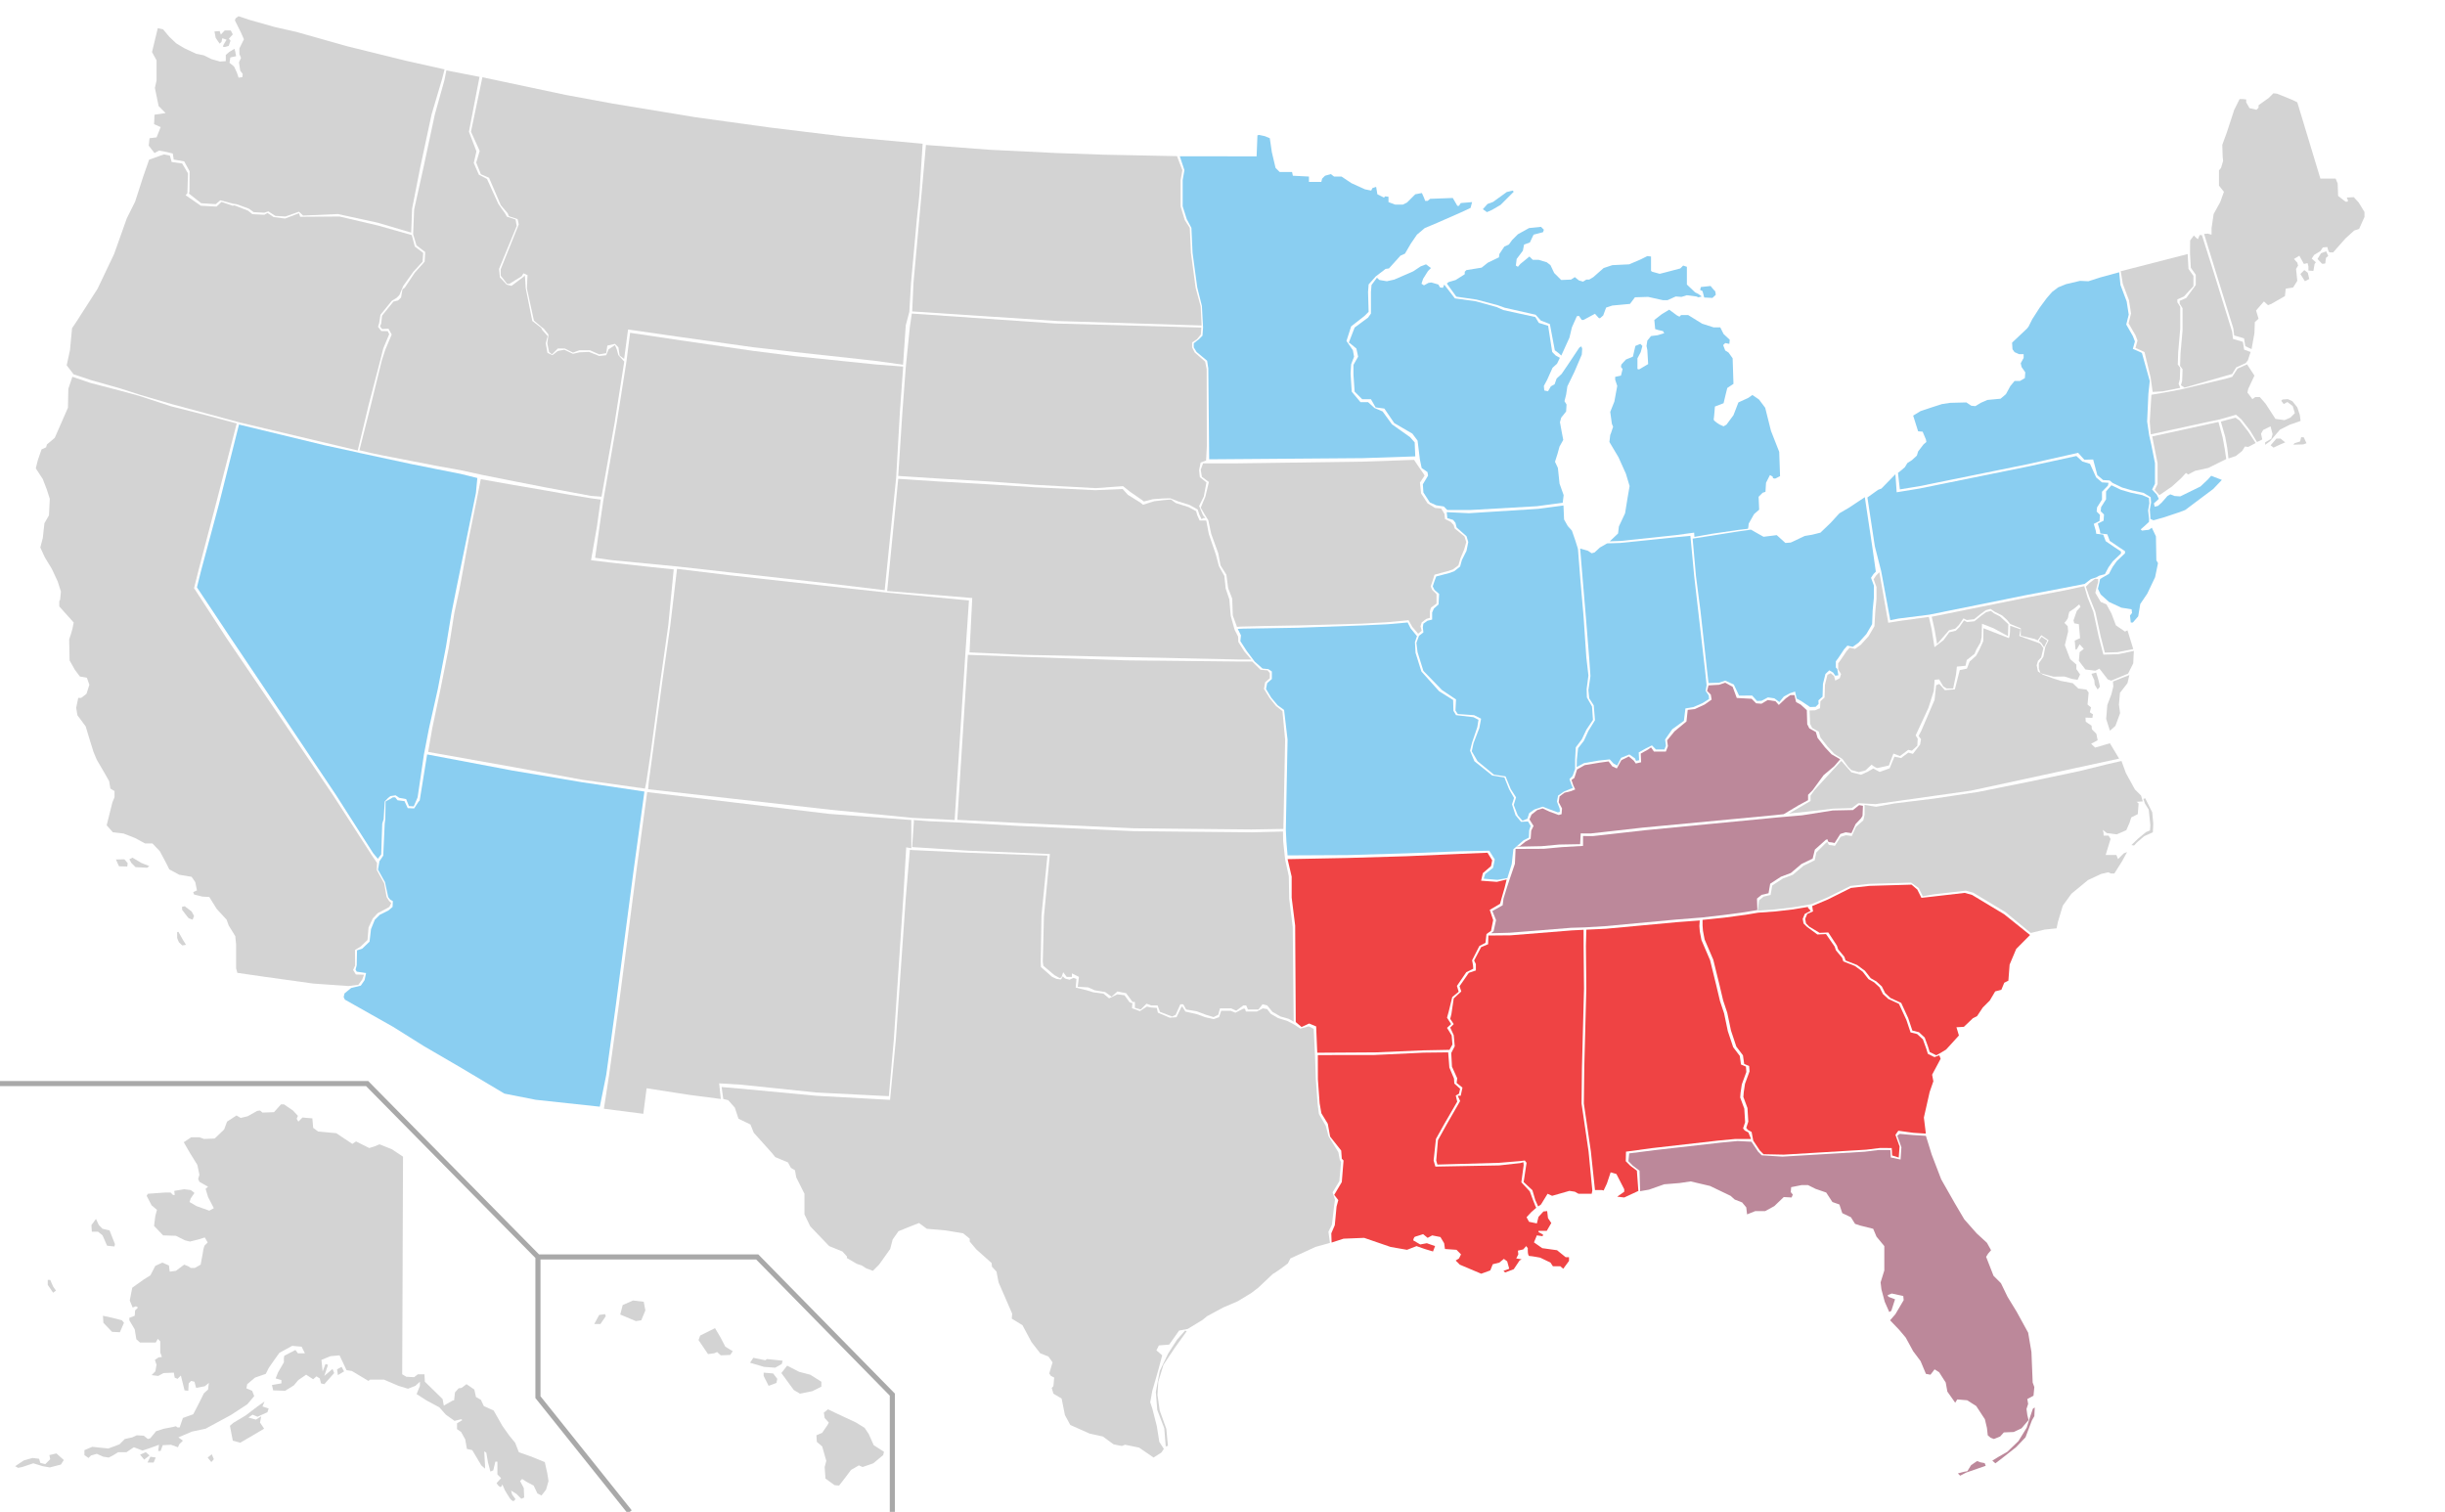 <?xml version="1.0" encoding="utf-8"?>
<!-- Generator: Adobe Illustrator 13.0.0, SVG Export Plug-In . SVG Version: 6.00 Build 14948)  -->
<!DOCTYPE svg PUBLIC "-//W3C//DTD SVG 1.1//EN" "http://www.w3.org/Graphics/SVG/1.1/DTD/svg11.dtd">
<svg version="1.1" id="Layer_1" xmlns="http://www.w3.org/2000/svg" xmlns:xlink="http://www.w3.org/1999/xlink" x="0px" y="0px"
	 width="959px" height="593px" viewBox="0 0 959 593" enable-background="new 0 0 959 593" xml:space="preserve">
<g>
	<path id="HI" fill="#D3D3D3" d="M233.087,519.31l1.94-3.557l2.263-0.323l0.324,0.809l-2.102,3.071H233.087z M243.272,515.591
		l6.144,2.587l2.102-0.323l1.616-3.88l-0.646-3.395l-4.203-0.485l-4.042,1.778L243.272,515.591z M273.988,525.614l3.718,5.496
		l2.425-0.323l1.132-0.484l1.455,1.293l3.718-0.162l0.97-1.454l-2.91-1.778l-1.94-3.719l-2.102-3.557l-5.82,2.91L273.988,525.614z
		 M294.195,534.506l1.293-1.94l4.688,0.97l0.647-0.484l6.143,0.646l-0.323,1.293l-2.587,1.455l-4.365-0.323L294.195,534.506z
		 M299.53,539.679l1.94,3.88l3.072-1.132l0.323-1.616l-1.617-2.102l-3.718-0.323V539.679z M306.481,538.547l2.264-2.909l4.688,2.425
		l4.364,1.131l4.365,2.749v1.939l-3.557,1.778l-4.85,0.97l-2.425-1.454L306.481,538.547z M323.133,554.066l1.616-1.293l3.396,1.616
		l7.598,3.557l3.396,2.102l1.616,2.425l1.939,4.365l4.042,2.587l-0.323,1.293l-3.88,3.233l-4.203,1.455l-1.455-0.646l-3.071,1.777
		l-2.425,3.233l-2.264,2.91l-1.778-0.162l-3.557-2.586l-0.323-4.526l0.646-2.425l-1.616-5.658l-2.102-1.778l-0.162-2.587l2.264-0.97
		l2.102-3.072l0.484-0.97l-1.616-1.778L323.133,554.066z"/>
	<path id="AK" fill="#D3D3D3" d="M158.077,453.675l-0.323,85.357l1.617,0.97l3.071,0.162l1.455-1.132h2.586l0.162,2.91l6.952,6.789
		l0.485,2.587l3.395-1.939l0.646-0.162l0.323-3.071l1.455-1.617l1.132-0.161l1.94-1.455l3.071,2.102l0.647,2.91l1.94,1.131
		l1.131,2.426l3.88,1.777l3.395,5.982l2.748,3.88l2.263,2.748l1.455,3.718l5.012,1.778l5.173,2.102l0.97,4.365l0.485,3.071
		l-0.97,3.395l-1.778,2.264l-1.617-0.809l-1.455-3.071l-2.748-1.455l-1.778-1.132l-0.809,0.809l1.455,2.748l0.162,3.719
		l-1.131,0.484l-1.94-1.939l-2.102-1.293l0.485,1.616l1.293,1.778l-0.808,0.809c0,0-0.808-0.324-1.293-0.971
		c-0.485-0.646-2.102-3.395-2.102-3.395l-0.97-2.264c0,0-0.323,1.294-0.97,0.971c-0.646-0.323-1.293-1.455-1.293-1.455l1.778-1.94
		l-1.455-1.455v-5.011h-0.808l-0.809,3.395l-1.132,0.485l-0.97-3.719l-0.646-3.718l-0.809-0.485l0.323,5.658v1.132l-1.455-1.293
		l-3.557-5.982l-2.102-0.484l-0.647-3.719l-1.616-2.909l-1.617-1.132v-2.264l2.102-1.293l-0.485-0.323l-2.587,0.646l-3.395-2.425
		l-2.587-2.91l-4.85-2.586l-4.042-2.587l1.293-3.233v-1.616l-1.778,1.616l-2.91,1.132l-3.718-1.132l-5.658-2.425h-5.496
		l-0.647,0.485l-6.466-3.88l-2.102-0.323l-2.749-5.82l-3.556,0.323l-3.557,1.455l0.485,4.526l1.132-2.91l0.97,0.324l-1.455,4.364
		l3.233-2.748l0.646,1.616l-3.88,4.365l-1.293-0.323l-0.485-1.94l-1.293-0.808l-1.293,1.131l-2.748-1.778l-3.072,2.102l-1.778,2.102
		l-3.395,2.103l-4.688-0.162l-0.485-2.102l3.718-0.646v-1.294l-2.263-0.646l0.97-2.425l2.263-3.88v-1.778l0.162-0.808l4.365-2.264
		l0.97,1.293h2.749l-1.293-2.586l-3.718-0.323l-5.012,2.748l-2.425,3.395l-1.778,2.587l-1.131,2.263l-4.203,1.455l-3.072,2.587
		l-0.323,1.616l2.263,0.971l0.808,2.102l-2.748,3.232l-6.466,4.204l-7.76,4.203l-2.102,1.131l-5.335,1.132l-5.335,2.264l1.778,1.293
		l-1.455,1.455l-0.485,1.132l-2.748-0.971l-3.233,0.162l-0.808,2.264h-0.97l0.323-2.426l-3.556,1.294l-2.91,0.97l-3.395-1.293
		l-2.91,1.939h-3.233l-2.102,1.293l-1.617,0.809l-2.102-0.323l-2.586-1.132l-2.263,0.646l-0.97,0.971l-1.616-1.132v-1.94
		l3.071-1.293l6.305,0.646l4.365-1.616l2.102-2.102l2.91-0.646l1.778-0.809l2.748,0.162l1.617,1.293l0.97-0.323l2.263-2.748
		l3.071-0.971l3.395-0.646l1.293-0.323l0.646,0.485h0.809l1.293-3.719l4.042-1.455l1.94-3.718l2.263-4.526l1.617-1.455l0.323-2.587
		l-1.616,1.294l-3.395,0.646l-0.646-2.425l-1.293-0.323l-0.97,0.97l-0.162,2.91l-1.455-0.162l-1.455-5.819l-1.293,1.293
		l-1.131-0.485l-0.324-1.939l-4.042,0.161l-2.102,1.132l-2.586-0.323l1.455-1.455l0.485-2.586l-0.646-1.94l1.455-0.97l1.293-0.162
		l-0.646-1.778V526.1l-0.97-0.971l-0.808,1.455h-6.143l-1.455-1.293l-0.646-3.88l-2.102-3.557v-0.97l2.102-0.809l0.162-2.102
		l1.131-1.132l-0.808-0.484l-1.293,0.484l-1.131-2.748l0.97-5.012l4.526-3.233l2.587-1.616l1.94-3.718l2.748-1.294l2.586,1.132
		l0.324,2.425l2.425-0.323l3.233-2.425l1.617,0.646l0.97,0.646h1.617l2.263-1.293l0.808-4.365c0,0,0.323-2.909,0.97-3.395
		c0.646-0.485,0.97-0.97,0.97-0.97l-1.131-1.94l-2.587,0.809l-3.233,0.809l-1.94-0.485l-3.557-1.778l-5.012-0.161l-3.557-3.719
		l0.485-3.88l0.646-2.425l-2.102-1.778l-1.94-3.718l0.485-0.809l6.79-0.485H66.9l0.97,0.971h0.647l-0.162-1.617l3.88-0.646
		l2.587,0.323l1.455,1.132l-1.455,2.102l-0.485,1.455l2.748,1.616l5.011,1.778l1.778-0.97l-2.263-4.365l-0.97-3.233l0.97-0.808
		l-3.395-1.94l-0.485-1.132l0.485-1.616l-0.808-3.88l-2.91-4.688l-2.425-4.203l2.91-1.939h3.233l1.778,0.646l4.204-0.162
		l3.718-3.556l1.132-3.072l3.718-2.425l1.617,0.97l2.748-0.646l3.718-2.102l1.132-0.161l0.97,0.808l4.526-0.161l2.749-3.071h1.131
		l3.557,2.425l1.94,2.102l-0.485,1.131l0.646,1.132l1.617-1.616l3.88,0.323l0.323,3.718l1.94,1.455l7.113,0.646l6.305,4.203
		l1.455-0.97l5.173,2.587l2.102-0.646l1.94-0.809l4.85,1.939L158.077,453.675z M42.974,482.612l2.102,5.335l-0.162,0.97l-2.91-0.323
		l-1.778-4.041l-1.778-1.455h-2.425l-0.162-2.587l1.778-2.425l1.131,2.425l1.455,1.455L42.974,482.612z M40.387,516.076l3.718,0.809
		l3.718,0.97l0.808,0.97l-1.616,3.719l-3.072-0.162l-3.395-3.557L40.387,516.076z M19.695,502.012l1.131,2.587l1.132,1.616
		l-1.132,0.809l-2.102-3.072v-1.939H19.695z M5.954,575.083l3.395-2.264l3.395-0.97l2.587,0.323l0.485,1.616l1.94,0.485l1.94-1.94
		l-0.323-1.616l2.748-0.646l2.91,2.586l-1.131,1.778l-4.365,1.132l-2.749-0.484l-3.718-1.132l-4.365,1.455l-1.617,0.323
		L5.954,575.083z M54.937,570.556l1.616,1.94l2.102-1.617l-1.455-1.293L54.937,570.556z M57.847,573.628l1.132-2.264l2.102,0.323
		l-0.809,1.94H57.847z M81.449,571.688l1.455,1.778l0.97-1.132l-0.808-1.939L81.449,571.688z M90.179,559.24l1.131,5.819l2.91,0.809
		l5.011-2.91l4.365-2.587l-1.616-2.425l0.485-2.425l-2.102,1.293l-2.91-0.808l1.617-1.132l1.94,0.809l3.88-1.778l0.485-1.455
		l-2.425-0.809l0.808-1.939l-2.748,1.939l-4.688,3.557l-4.85,2.91L90.179,559.24z M132.534,539.355l2.425-1.455l-0.97-1.778
		l-1.778,0.97L132.534,539.355z"/>
	<path id="FL" fill="#BC889A" d="M755.397,445.507l2.266,7.318l3.729,9.742l5.335,9.377l3.718,6.305l4.85,5.496l4.042,3.718
		l1.616,2.91l-1.131,1.293l-0.809,1.294l2.91,7.437l2.909,2.909l2.587,5.335l3.557,5.82l4.526,8.244l1.293,7.599l0.485,11.963
		l0.646,1.778l-0.323,3.395l-2.425,1.293l0.323,1.94l-0.646,1.939l0.323,2.425l0.485,1.94l-2.749,3.233l-3.071,1.454l-3.88,0.162
		l-1.455,1.616l-2.425,0.971l-1.293-0.485l-1.132-0.97l-0.323-2.91l-0.809-3.395l-3.395-5.174l-3.557-2.263l-3.88-0.323
		l-0.809,1.293l-3.071-4.365l-0.646-3.556l-2.587-4.042l-1.778-1.132l-1.616,2.102l-1.778-0.323l-2.102-5.012l-2.91-3.879
		l-2.909-5.335l-2.587-3.072l-3.557-3.718l2.102-2.425l3.233-5.496l-0.162-1.617l-4.526-0.97l-1.616,0.646l0.323,0.646l2.587,0.97
		l-1.455,4.527l-0.809,0.484l-1.778-4.041l-1.293-4.851l-0.323-2.748l1.455-4.688v-9.538l-3.072-3.719l-1.293-3.071l-5.173-1.293
		l-1.94-0.646l-1.616-2.587l-3.396-1.616l-1.131-3.396l-2.749-0.97l-2.425-3.718l-4.203-1.455l-2.91-1.455h-2.586l-4.042,0.808
		l-0.161,1.94l0.809,0.97l-0.485,1.132l-3.071-0.162l-3.719,3.557l-3.557,1.94h-3.88l-3.232,1.293l-0.323-2.748l-1.617-1.939
		l-2.91-1.132l-1.616-1.455l-8.083-3.88l-7.598-1.778l-4.365,0.646l-5.981,0.485l-5.981,2.102l-3.479,0.612l-0.237-8.05
		l-2.587-1.939l-1.778-1.778l0.323-3.071l10.185-1.294l25.543-2.909l6.789-0.646l5.437,0.28l2.586,3.88l1.455,1.454l8.099,0.516
		l10.819-0.646l21.513-1.294l5.445-0.674l4.577,0.027l0.162,2.91l3.824,0.809l0.323-4.807l-1.617-4.527l0.955-0.732l5.113,0.455
		L755.397,445.507z M767.942,577.912l2.425-0.646l1.294-0.243l1.455-2.344l2.344-1.616l1.293,0.484l1.698,0.323l0.403,1.051
		l-3.476,1.213l-4.203,1.455l-2.344,1.212L767.942,577.912z M781.441,572.9l1.213,1.051l2.748-2.102l5.335-4.203l3.718-3.88
		l2.506-6.628l0.97-1.697l0.162-3.396l-0.728,0.485l-0.971,2.829l-1.454,4.607l-3.233,5.254l-4.365,4.203l-3.395,1.939
		L781.441,572.9z"/>
	<path id="SC" fill="#EF4344" d="M761.23,412.938l-1.776,0.97l-2.587-1.293l-0.646-2.102l-1.293-3.557l-2.264-2.102l-2.587-0.646
		l-1.616-4.851l-2.748-5.98l-4.203-1.94l-2.102-1.94l-1.294-2.586l-2.102-1.939l-2.263-1.294l-2.264-2.909l-3.071-2.264
		l-4.526-1.778l-0.485-1.455l-2.425-2.91l-0.484-1.454l-3.396-5.174l-3.395,0.162l-4.042-2.426l-1.293-1.293l-0.323-1.778
		l0.809-1.94l2.263-0.969l-0.323-2.102l6.144-2.587l9.053-4.526l7.274-0.809l16.489-0.484l2.264,1.939l1.616,3.232l4.365-0.484
		l12.609-1.455l2.91,0.809l12.609,7.598l10.108,8.122l-5.422,5.458l-2.586,6.143l-0.485,6.306l-1.616,0.808l-1.132,2.748
		l-2.425,0.647l-2.102,3.557l-2.748,2.748l-2.264,3.395l-1.616,0.809l-3.557,3.395l-2.91,0.162l0.97,3.233l-5.011,5.496
		L761.23,412.938z"/>
	<path id="GA" fill="#EF4344" d="M689.616,357.973l-4.85,0.809l-8.406,1.131l-8.568,0.89v2.183l0.162,2.102l0.646,3.395l3.395,7.922
		l2.425,9.861l1.455,6.143l1.617,4.85l1.455,6.952l2.102,6.305l2.586,3.395l0.485,3.395l1.939,0.809l0.162,2.102l-1.778,4.85
		l-0.485,3.233l-0.161,1.94l1.616,4.364l0.323,5.335l-0.808,2.425l0.646,0.809l1.455,0.809l0.646,3.395l2.586,3.88l1.455,1.455
		l7.922,0.161l10.819-0.646l21.513-1.293l5.445-0.675l4.577,0.028l0.162,2.909l2.587,0.809l0.323-4.364l-1.617-4.527l1.132-1.616
		l5.82,0.809l4.977,0.317l-0.775-6.299l2.264-10.022l1.455-4.203l-0.485-2.587l3.335-6.244l-0.511-1.352l-1.913,0.704l-2.587-1.293
		l-0.646-2.102l-1.293-3.557l-2.264-2.102l-2.587-0.646l-1.616-4.85l-2.925-6.335l-4.203-1.94l-2.102-1.94l-1.294-2.586
		l-2.102-1.939l-2.263-1.294l-2.264-2.909l-3.071-2.264l-4.526-1.778l-0.485-1.455l-2.425-2.91l-0.485-1.454l-3.395-4.908
		l-3.395,0.161l-4.13-3.044l-1.294-1.293l-0.323-1.778l0.809-1.94l2.352-1.234L709.1,356l0.078-0.291l-5.82,0.971l-6.951,0.809
		L689.616,357.973z"/>
	<path id="AL" fill="#EF4344" d="M625.598,466.771l-1.615-15.196l-2.748-18.753l0.161-14.064l0.809-31.038l-0.162-16.651
		l0.165-6.419l7.757-0.371l27.806-2.586l8.922-0.662l-0.147,2.182l0.162,2.102l0.646,3.395l3.395,7.922l2.425,9.861l1.455,6.143
		l1.617,4.851l1.454,6.951l2.102,6.305l2.587,3.396l0.485,3.395l1.939,0.809l0.162,2.102l-1.778,4.85l-0.485,3.233l-0.161,1.939
		l1.616,4.365l0.323,5.335l-0.809,2.425l0.647,0.808l1.454,0.809l1.036,2.535h-6.306l-6.789,0.646l-25.543,2.91l-10.411,1.407
		l-0.097,3.752l1.778,1.778l2.587,1.939l0.581,7.936l-5.542,2.573l-2.749-0.323l2.749-1.94v-0.97l-3.072-5.981l-2.263-0.646
		l-1.455,4.365l-1.293,2.748l-0.647-0.162H625.598z"/>
	<path id="NC" fill="#D3D3D3" d="M832.106,298.472l1.71,4.698l3.557,6.467l2.425,2.425l0.646,2.264l-2.425,0.161l0.809,0.646
		l-0.323,4.203l-2.587,1.294l-0.646,2.102l-1.293,2.909l-3.719,1.617l-2.425-0.323l-1.455-0.161l-1.616-1.294l0.323,1.294v0.969
		h1.939l0.809,1.294l-1.939,6.305h4.203l0.646,1.616l2.263-2.263l1.294-0.485l-1.94,3.557l-3.071,4.85h-1.293l-1.132-0.484
		l-2.748,0.646l-5.174,2.425l-6.466,5.335l-3.396,4.688l-1.939,6.467l-0.485,2.425l-4.688,0.485l-5.453,1.336l-9.946-8.202
		l-12.61-7.598l-2.909-0.809l-12.609,1.455l-4.277,0.75l-1.616-3.233l-2.971-2.116l-16.489,0.485l-7.274,0.808l-9.053,4.526
		l-6.144,2.587l-1.616,0.323l-5.82,0.97l-6.951,0.809l-6.79,0.485l0.5-4.055l1.778-1.455l2.749-0.646l0.646-3.719l4.203-2.748
		l3.88-1.455l4.203-3.557l4.364-2.102l0.646-3.071l3.881-3.88l0.646-0.162c0,0,0,1.133,0.808,1.133c0.809,0,1.94,0.322,1.94,0.322
		l2.263-3.557l2.102-0.646l2.264,0.324l1.616-3.557l2.91-2.587l0.485-2.102v-3.961l4.526,0.728l7.136-1.293l15.82-1.939
		l17.136-2.588l19.922-4l19.733-4.164l11.364-2.797L832.106,298.472z M836.002,331.459l2.587-2.505l3.152-2.587l1.535-0.646
		l0.162-2.021l-0.646-6.143l-1.455-2.344l-0.646-1.859l0.728-0.242l2.748,5.496l0.404,4.445l-0.162,3.396l-3.395,1.536l-2.829,2.424
		l-1.132,1.213L836.002,331.459z"/>
	<path id="TN" fill="#BC889A" d="M697.053,320.629l-51.893,5.012l-15.76,1.778l-4.621,0.513l-3.868-0.027v3.879l-8.407,0.485
		l-6.951,0.647l-11.096,0.053l-0.265,5.835l-2.139,6.275l-0.995,3.017l-1.349,4.381l-0.323,2.586l-4.041,2.264l1.455,3.557
		l-0.971,4.365l-0.968,0.789l7.256-0.194l24.087-1.94l5.335-0.161l8.083-0.485l27.806-2.586l10.171-0.809l8.42-0.97l8.406-1.132
		l4.851-0.809l-0.131-4.51l1.778-1.454l2.748-0.647l0.646-3.718l4.203-2.748l3.88-1.455l4.203-3.556l4.365-2.103l0.874-3.525
		l4.333-3.88l0.646-0.162c0,0,0,1.133,0.809,1.133s1.94,0.322,1.94,0.322l2.263-3.557l2.102-0.646l2.264,0.324l1.616-3.557
		l2.116-2.246L730.53,320l0.177-3.933l-1.483-0.288l-2.425,1.939l-7.922,0.162l-11.995,1.9L697.053,320.629z"/>
	<path id="RI" fill="#D3D3D3" d="M874.07,179.823l-0.483-4.204l-0.809-4.365l-1.697-5.901l5.739-1.536l1.616,1.131l3.396,4.365
		l2.908,4.446l-2.91,1.536l-1.294-0.162l-1.132,1.778l-2.425,1.94L874.07,179.823z"/>
	<path id="CT" fill="#D3D3D3" d="M873.193,180.05l-0.628-4.204l-0.808-4.365l-1.617-5.981l-4.151,0.905l-21.824,4.769l0.646,3.314
		l1.455,7.275v8.083l-1.132,2.263l1.832,2.109l4.956-3.401l3.556-3.233l1.94-2.102l0.809,0.646l2.748-1.455l5.173-1.132
		L873.193,180.05z"/>
	<path id="MA" fill="#D3D3D3" d="M899.977,173.851l2.173-0.686l0.457-1.715l1.028,0.114l1.029,2.286l-1.258,0.458l-3.887,0.114
		L899.977,173.851z M890.604,174.651l2.286-2.629h1.601l1.829,1.486l-2.4,1.029l-2.172,1.029L890.604,174.651z M855.805,152.663
		l17.459-4.203l2.264-0.646l2.102-3.233l3.736-1.663l2.89,4.413l-2.425,5.173l-0.324,1.455l1.94,2.586l1.132-0.808h1.778
		l2.263,2.586l3.88,5.981l3.557,0.485l2.264-0.97l1.778-1.778l-0.809-2.749l-2.102-1.617l-1.455,0.809l-0.97-1.293l0.484-0.485
		l2.102-0.162l1.778,0.808l1.94,2.425l0.97,2.91l0.323,2.425l-4.203,1.455l-3.88,1.94l-3.88,4.526l-1.939,1.455v-0.97l2.425-1.455
		l0.484-1.778l-0.808-3.072l-2.91,1.455l-0.809,1.455l0.485,2.263l-2.066,1l-2.747-4.527l-3.395-4.365l-2.071-1.813l-6.533,1.876
		l-5.092,1.051l-21.824,4.769l-0.402-4.944l0.646-10.589l5.173-0.889L855.805,152.663z"/>
	<path id="ME" fill="#D3D3D3" d="M923.215,77.331l1.939,2.102l2.264,3.718v1.94l-2.102,4.688l-1.94,0.647l-3.395,3.071l-4.85,5.497
		c0,0-0.646,0-1.293,0c-0.647,0-0.971-2.102-0.971-2.102l-1.778,0.162l-0.97,1.455l-2.425,1.455l-0.97,1.455l1.616,1.455
		l-0.484,0.646l-0.485,2.749l-1.94-0.162v-1.617l-0.323-1.293l-1.454,0.323l-1.778-3.233l-2.102,1.293l1.293,1.455l0.323,1.132
		l-0.809,1.293l0.323,3.072l0.162,1.617l-1.616,2.586l-2.91,0.485l-0.323,2.91l-5.335,3.071l-1.293,0.485l-1.617-1.455l-3.071,3.556
		l0.97,3.233l-1.455,1.293l-0.161,4.365l-1.124,6.259l-2.462-1.156l-0.485-3.072l-3.879-1.131l-0.324-2.749l-7.274-23.441
		l-4.198-13.64l1.42-0.118l1.514,0.41v-2.587l0.809-5.496l2.587-4.688l1.455-4.042l-1.94-2.425v-5.981l0.809-0.97l0.809-2.749
		l-0.162-1.455l-0.161-4.85l1.778-4.85l2.909-8.892l2.102-4.203h1.294l1.293,0.162v1.132l1.293,2.263l2.748,0.646l0.809-0.808v-0.97
		l4.042-2.91l1.778-1.778l1.454,0.162l5.981,2.425l1.94,0.97l9.053,29.907h5.981l0.809,1.94l0.161,4.85l2.91,2.263h0.809
		l0.161-0.485l-0.484-1.132L923.215,77.331z M902.283,107.479l1.535-1.536l1.375,1.051l0.565,2.425l-1.697,0.889L902.283,107.479z
		 M908.992,101.578l1.778,1.859c0,0,1.293,0.081,1.293-0.242s0.242-2.021,0.242-2.021l0.89-0.808l-0.809-1.778l-2.021,0.728
		L908.992,101.578z"/>
	<path id="NH" fill="#D3D3D3" d="M880.799,142.425l0.869-1.077l1.09-3.291l-2.543-0.914l-0.484-3.071l-3.88-1.132l-0.323-2.748
		l-7.275-23.441l-4.602-14.543l-0.896-0.005l-0.646,1.617l-0.646-0.485l-0.971-0.97l-1.455,1.94l-0.048,5.032l0.312,5.667
		l1.939,2.748v4.042l-3.718,5.063l-2.587,1.131v1.132l1.132,1.778v8.568l-0.809,9.215l-0.161,4.85l0.97,1.293l-0.161,4.526
		l-0.485,1.778l1.455,0.886l16.39-4.69l2.264-0.646l1.534-2.552L880.799,142.425z"/>
	<path id="VT" fill="#D3D3D3" d="M844.344,153.727l-0.809-5.658l-2.391-9.972l-0.646-0.323l-2.91-1.293l0.809-2.91l-0.809-2.102
		l-2.7-4.64l0.97-3.88l-0.808-5.173l-2.425-6.466l-0.806-4.922l26.247-6.748l0.324,5.819l1.94,2.749v4.042l-3.719,4.042
		l-2.586,1.131v1.132l1.132,1.778v8.568l-0.809,9.215l-0.162,4.85l0.971,1.293l-0.162,4.526l-0.485,1.778l0.661,1.567l-6.951,1.374
		L844.344,153.727z"/>
	<path id="NY" fill="#8ACEF1" d="M828.614,189.422l-1.132-0.97l-2.586-0.161l-2.264-1.94l-1.631-6.129l-3.458,0.091l-2.444-2.708
		l-19.385,4.382l-43.002,8.73l-7.529,1.228l-0.738-6.468l1.428-1.125l1.293-1.132l0.971-1.617l1.778-1.131l1.939-1.778l0.485-1.617
		l2.102-2.748l1.132-0.97l-0.162-0.97l-1.293-3.072l-1.778-0.162l-1.94-6.143l2.91-1.778l4.365-1.455l4.041-1.293l3.233-0.485
		l6.305-0.161l1.939,1.293l1.617,0.162l2.102-1.293l2.587-1.131l5.173-0.485l2.102-1.778l1.778-3.233l1.616-1.94h2.102l1.94-1.131
		l0.161-2.263l-1.455-2.102l-0.323-1.455l1.132-2.102v-1.455h-1.778l-1.778-0.808l-0.808-1.132l-0.162-2.586l5.819-5.497
		l0.647-0.808l1.454-2.91l2.91-4.526l2.748-3.718l2.102-2.425l2.415-1.826l3.082-1.246l5.496-1.293l3.233,0.162l4.526-1.455
		l7.565-2.071l0.52,4.98l2.425,6.466l0.809,5.173l-0.97,3.88l2.586,4.527l0.809,2.102l-0.809,2.91l2.91,1.293l0.646,0.323
		l3.072,10.993l-0.537,5.06l-0.484,10.831l0.808,5.497l0.809,3.557l1.455,7.274v8.083l-1.132,2.264l1.84,1.993l0.796,1.678
		l-1.939,1.778l0.323,1.293l1.293-0.323l1.455-1.293l2.264-2.586l1.131-0.647l1.617,0.647l2.263,0.162l7.922-3.88l2.91-2.748
		l1.293-1.455l4.203,1.617l-3.395,3.556l-3.88,2.91l-7.113,5.335l-2.587,0.97l-5.819,1.94l-4.042,1.131l-1.175-0.533l-0.244-3.688
		l0.485-2.748l-0.161-2.102l-2.813-1.699l-4.527-0.97l-3.88-1.131L828.614,189.422z"/>
	<path id="NJ" fill="#8ACEF1" d="M828.16,190.33l-2.102,2.425v3.072l-1.939,3.072l-0.162,1.616l1.293,1.293l-0.161,2.425
		l-2.264,1.132l0.809,2.748l0.162,1.132l2.748,0.323l0.97,2.586l3.557,2.425l2.425,1.617v0.809l-3.233,3.071l-1.616,2.263
		l-1.455,2.749l-2.264,1.293l-1.212,0.728l-0.242,1.212l-0.609,2.607l1.092,2.244l3.233,2.91l4.85,2.264l4.042,0.646l0.161,1.455
		l-0.808,0.97l0.323,2.748h0.808l2.102-2.425l0.809-4.85l2.748-4.042l3.072-6.466l1.131-5.497l-0.646-1.132l-0.161-9.376
		l-1.617-3.395l-1.132,0.808l-2.748,0.324l-0.484-0.485l1.131-0.97l2.102-1.94l0.063-1.094l-0.385-3.434l0.485-2.748l-0.162-2.102
		l-2.586-1.132l-4.526-0.97l-3.88-1.132L828.16,190.33z"/>
	<path id="PA" fill="#8ACEF1" d="M822.207,226.46l1.132-0.647l2.263-0.612l1.455-2.748l1.617-2.263l3.232-3.072v-0.808l-2.425-1.617
		l-3.557-2.425l-0.97-2.587l-2.748-0.323l-0.162-1.131l-0.808-2.749l2.263-1.131l0.162-2.425l-1.294-1.293l0.162-1.617l1.939-3.072
		v-3.071l2.345-2.425l0.214-1.083l-2.586-0.162l-2.264-1.94l-2.425-5.335l-3.005-0.931l-2.33-2.141l-18.591,4.041l-43.002,8.73
		l-8.891,1.455l-0.496-7.084l-5.487,5.63l-1.294,0.485l-4.202,3.009l2.911,19.137l2.481,9.729l3.572,19.262l3.269-0.638
		l11.944-1.503l37.927-7.665l14.876-2.823l8.3-1.623l0.268-0.238l2.102-1.617L822.207,226.46z"/>
	<path id="DE" fill="#D3D3D3" d="M822.353,230.423l0.589-2.103l0.021-1.205l-1.269-0.088l-2.102,1.616l-1.455,1.455l1.455,4.203
		l2.263,5.658l2.102,9.7l1.617,6.305l5.011-0.162l6.143-1.212l-2.265-7.355l-0.97,0.485l-3.557-2.425l-1.778-4.688l-1.939-3.557
		l-2.264-0.97l-2.102-3.556L822.353,230.423z"/>
	<path id="MD" fill="#D3D3D3" d="M836.953,255.305l-6.141,1.292l-5.806,0.162l-1.844-7.099l-2.102-9.7l-2.264-5.658l-1.288-4.398
		l-7.506,1.623l-14.877,2.823l-37.451,7.551l1.132,5.012l0.97,5.658l0.323-0.323l2.102-2.425l2.264-2.618l2.425-0.616l1.455-1.455
		l1.777-2.587l1.294,0.646l2.909-0.323l2.587-2.102l2.007-1.453l1.846-0.485l1.645,1.13l2.909,1.455l1.94,1.778l1.212,1.536
		l4.123,1.697v2.91l5.496,1.293l1.145,0.542l1.412-2.028l2.882,1.97l-1.278,2.482l-0.766,3.986l-1.778,2.586v2.102l0.647,1.778
		l5.063,1.355l4.312-0.062l3.071,0.97l2.102,0.324l0.97-2.102l-1.455-2.102v-1.778l-2.425-2.102l-2.102-5.497l1.293-5.335
		l-0.161-2.102l-1.293-1.293c0,0,1.454-1.617,1.454-2.264c0-0.646,0.485-2.102,0.485-2.102l1.94-1.293l1.939-1.617l0.485,0.97
		l-1.455,1.616l-1.294,3.718l0.324,1.132l1.777,0.323l0.485,5.497l-2.102,0.97l0.323,3.557l0.485-0.162l1.132-1.94l1.616,1.778
		l-1.616,1.293l-0.324,3.395l2.587,3.395l3.88,0.485l1.617-0.808l3.236,4.183l1.358,0.536l6.653-2.797l2.008-4.023L836.953,255.305z
		 M820.321,264.29l1.131,2.505l0.162,1.778l1.132,1.859c0,0,0.889-0.889,0.889-1.212s-0.728-3.072-0.728-3.072l-0.728-2.344
		L820.321,264.29z"/>
	<path id="WV" fill="#D3D3D3" d="M756.561,241.967l1.112,4.945l1.083,6.906l3.56-2.749l2.264-3.071l2.538-0.616l1.455-1.455
		l1.778-2.586l1.18,0.646l2.91-0.323l2.586-2.102l2.007-1.453l1.846-0.485l1.304,1.016l2.229,1.115l1.939,1.778l1.374,1.293
		l-0.143,4.671l-5.658-3.072l-4.526-1.778l-0.162,5.335l-0.484,2.102l-1.617,2.748l-0.646,1.617l-3.071,2.425l-0.485,2.263
		l-3.395,0.324l-0.323,3.071l-1.132,5.497h-2.587l-1.293-0.808l-1.616-2.749l-1.778,0.162l-0.323,4.365l-2.102,6.628l-5.012,10.831
		l0.809,1.293l-0.162,2.748l-2.102,1.94l-1.455-0.323l-3.233,2.425l-2.586-0.97l-1.778,4.688c0,0-3.719,0.809-4.365,0.971
		c-0.646,0.161-2.425-1.294-2.425-1.294l-2.425,2.263l-2.587,0.647l-2.91-0.809l-1.293-1.294l-2.192-3.022l-3.143-1.988
		l-2.586-2.748l-2.91-3.718l-0.646-2.263l-2.587-1.455l-0.809-1.617l-0.242-5.254l2.183-0.081l1.939-0.808l0.162-2.748l1.616-1.455
		l0.162-5.012l0.97-3.88l1.293-0.646l1.294,1.132l0.484,1.778l1.778-0.97l0.485-1.617l-1.132-1.778v-2.425l0.97-1.293l2.264-3.395
		l1.293-1.455l2.102,0.485l2.264-1.617l3.071-3.395l2.264-3.88l0.323-5.658l0.484-5.011v-4.688l-1.131-3.071l0.97-1.455l1.283-1.293
		l3.491,19.827l4.631-0.751L756.561,241.967z"/>
	<path id="KY" fill="#BC889A" d="M721.783,297.818l-2.325,2.683l-4.203,3.556l-4.299,5.902l-1.778,1.779v2.102l-3.88,2.102
		l-5.658,3.395l-3.52,0.385l-51.868,4.898l-15.76,1.778l-4.621,0.513l-3.868-0.027l-0.227,4.221l-8.18,0.145l-6.951,0.646
		l-10.431,0.205l1.912-0.222l2.181-1.762l2.058-1.144l0.229-3.201l0.914-1.828l-1.606-2.539l0.802-1.906l2.264-1.779l2.102-0.646
		l2.748,1.293l3.557,1.294l1.131-0.323l0.162-2.264l-1.293-2.425l0.323-2.263l1.939-1.455l2.587-0.646l1.616-0.646l-0.808-1.779
		l-0.647-1.939l1.132-0.809l1.051-3.314l2.991-1.697l5.819-0.969l3.557-0.486l1.455,1.94l1.778,0.809l1.778-3.233l2.91-1.455
		l1.939,1.617l0.809,1.131l2.102-0.484l-0.162-3.395l2.91-1.617l1.132-0.808l1.132,1.616h4.688l0.809-2.102l-0.323-2.263l2.91-3.557
		l4.688-3.88l0.485-4.526l2.748-0.323l3.88-1.778l2.748-1.94l-0.323-1.94l-1.455-1.455l0.566-2.182l4.122-0.243l2.425-0.808
		l2.91,1.617l1.616,4.365l5.82,0.323l1.778,1.778l2.102,0.162l2.425-1.455l3.071,0.485l1.293,1.455l2.748-2.586l1.778-1.293h1.617
		l0.646,2.749l1.778,0.97l2.422,2.215l0.161,5.496l0.809,1.617l2.587,1.455l0.646,2.263l2.91,3.718l2.586,2.748L721.783,297.818z"/>
	<path id="OH" fill="#8ACEF1" d="M731.436,195.008l-6.093,4.053l-3.88,2.263l-3.396,3.718l-4.041,3.88l-3.233,0.808l-2.91,0.485
		l-5.496,2.586l-2.102,0.162l-3.395-3.071l-5.174,0.646l-2.586-1.455l-2.382-1.351l-4.893,0.703l-10.185,1.617l-7.76,1.212
		l1.294,14.63l1.778,13.741l2.586,23.441l0.566,4.831l4.122-0.129l2.425-0.809l3.364,1.503l2.07,4.365l5.139-0.017l1.892,2.119
		l1.762-0.065l2.538-1.341l2.504,0.372l1.975,1.455l1.727-2.132l2.346-1.293l2.07-0.681l0.646,2.749l1.778,0.97l3.476,2.344
		l2.183-0.081l1.146-1.148l-0.065-1.387l1.617-1.455l0.162-5.012l0.97-3.88l1.52-1.441l1.521,0.905l0.825,1.211l1.211-0.176
		l-0.423-2.411l-0.563-0.644v-2.425l0.97-1.293l2.263-3.395l1.294-1.455l2.102,0.485l2.263-1.617l3.072-3.395l2.263-3.88l0.21-5.431
		l0.485-5.011v-4.688l-1.132-3.071l0.97-1.455l0.921-0.955l-1.405-9.843L731.436,195.008z"/>
	<path id="MI" fill="#8ACEF1" d="M581.619,82.059l1.829-2.058l2.172-0.8l5.373-3.887l2.286-0.571l0.457,0.457l-5.144,5.144
		l-3.315,1.943l-2.058,0.915L581.619,82.059z M667.794,114.187l0.646,2.506l3.233,0.162l1.293-1.212c0,0-0.081-1.455-0.404-1.617
		s-1.616-1.859-1.616-1.859l-2.183,0.243l-1.616,0.161l-0.323,1.132L667.794,114.187z M697.86,177.237l-3.233-8.245l-2.264-9.053
		l-2.425-3.233l-2.586-1.778l-1.617,1.132l-3.88,1.778l-1.939,5.011l-2.748,3.718l-1.132,0.646l-1.455-0.646
		c0,0-2.587-1.455-2.425-2.102c0.161-0.646,0.484-5.012,0.484-5.012l3.396-1.293l0.808-3.395l0.647-2.586l2.425-1.617l-0.323-10.023
		l-1.617-2.263l-1.293-0.809l-0.809-2.102l0.809-0.808l1.616,0.323l0.162-1.617l-2.425-2.263l-1.294-2.586h-2.586l-4.526-1.455
		l-5.497-3.395h-2.748l-0.646,0.647l-0.97-0.485l-3.072-2.264l-2.909,1.778l-2.91,2.263l0.323,3.557l0.97,0.323l2.102,0.485
		l0.485,0.809l-2.587,0.808l-2.586,0.324l-1.455,1.778l-0.323,2.102l0.323,1.616l0.323,5.497l-3.557,2.102l-0.646-0.162v-4.203
		l1.293-2.425l0.646-2.425l-0.808-0.809l-1.94,0.809l-0.97,4.203l-2.748,1.131l-1.778,1.94l-0.162,0.97l0.646,0.809l-0.646,2.586
		l-2.263,0.485v1.132l0.808,2.425l-1.131,6.143l-1.617,4.042l0.646,4.688l0.485,1.131l-0.809,2.425l-0.323,0.808l-0.323,2.748
		l3.557,5.981l2.91,6.466l1.455,4.85l-0.809,4.688l-0.97,5.981l-2.425,5.173l-0.324,2.748l-3.259,3.085l4.409-0.162l21.418-2.264
		l7.278-0.987l0.097,1.667l6.852-1.213l10.298-1.503l3.854-0.461l0.138-0.587l0.162-1.455l2.102-3.718l2-1.738l-0.222-5.052
		l1.597-1.597l1.091-0.343l0.222-3.557l1.536-3.031l1.051,0.606l0.162,0.646l0.808,0.162l1.94-0.97L697.86,177.237z
		 M567.492,111.213l0.716-0.581l2.749-0.809l3.556-2.263v-0.97l0.647-0.646l5.981-0.97l2.425-1.94l4.364-2.102l0.162-1.293
		l1.939-2.91l1.778-0.808l1.294-1.778l2.263-2.264l4.365-2.425l4.688-0.485l1.132,1.132l-0.323,0.97l-3.718,0.97l-1.455,3.071
		l-2.264,0.809l-0.484,2.425l-2.425,3.233l-0.324,2.587l0.809,0.485l0.97-1.132l3.557-2.91l1.294,1.293h2.263l3.233,0.97
		l1.455,1.132l1.455,3.071l2.748,2.748l3.88-0.161l1.455-0.97l1.616,1.293l1.617,0.485l1.293-0.808h1.132l1.616-0.97l4.042-3.557
		l3.395-1.131l6.628-0.323l4.526-1.94l2.587-1.293l1.455,0.162v5.658l0.484,0.323l2.91,0.808l1.939-0.485l6.144-1.617l1.132-1.131
		l1.455,0.485v6.951l3.232,3.072l1.294,0.646l1.293,0.97l-1.293,0.323l-0.809-0.323l-3.718-0.485l-2.102,0.647l-2.264-0.162
		l-3.233,1.455h-1.778l-5.819-1.293l-5.173,0.162l-1.94,2.586l-6.951,0.647l-2.425,0.808l-1.132,3.072l-1.293,1.131l-0.485-0.162
		l-1.455-1.617l-4.526,2.425h-0.646l-1.132-1.617l-0.809,0.162l-1.939,4.365l-0.97,4.042l-3.182,7.001l-1.177-1.035l-1.371-1.031
		l-1.941-10.288l-3.544-1.37l-2.053-2.286l-12.12-2.744l-2.855-1.029l-8.23-2.173l-7.891-1.143L567.492,111.213z"/>
	<path id="WY" fill="#D3D3D3" d="M354.252,143.776l-10.55-0.807l-32.088-3.295l-16.232-2.058l-28.349-4.115l-19.89-2.972
		l-1.419,11.176l-3.839,24.26l-5.258,30.407l-1.531,10.516l-1.669,11.889l6.523,0.928l25.879,2.5l20.569,2.307l36.784,4.115
		l23.821,2.86l4.504-44.192l1.44-25.377L354.252,143.776z"/>
	<path id="MT" fill="#D3D3D3" d="M356.671,122.274l0.647-11.151l2.259-24.787c0.457-5.029,1.084-8.472,1.371-15.41l0.94-14.552
		l-30.675-2.808l-29.26-3.556l-29.261-4.042l-32.332-5.335l-18.429-3.395l-32.724-6.933l-4.479,21.348l3.429,7.544l-1.372,4.572
		l1.829,4.573l3.201,1.372l4.621,10.77l2.695,3.177l0.457,1.143l3.429,1.143l0.458,2.058l-7.087,17.604v2.515l2.515,3.201h0.914
		l4.801-2.972l0.686-1.143l1.6,0.686l-0.229,5.258l2.744,12.574l2.972,2.515l0.915,0.686l1.829,2.286l-0.457,3.429l0.686,3.43
		l1.143,0.914l2.287-2.286h2.743l3.201,1.601l2.515-0.915h4.115l3.658,1.6l2.744-0.457l0.457-2.972l2.972-0.686l1.372,1.372
		l0.458,3.201l1.779,1.365l1.534-11.565l20.692,2.972l28.188,3.955l16.554,1.897l31.445,3.456l10.99,1.524l1.053-15.428
		L356.671,122.274z"/>
	<path id="ID" fill="#D3D3D3" d="M162.12,180.96c-22.611-4.344-14.147-2.847-21.141-4.351l4.427-17.502l4.344-17.718l1.372-4.229
		l2.515-5.944l-1.257-2.286l-2.515,0.114l-0.8-1.029l0.457-1.143l0.343-3.086l4.458-5.487l1.829-0.458l1.144-1.143l0.571-3.201
		l0.915-0.686l3.887-5.83l3.886-4.344l0.229-3.772l-3.43-2.629l-1.314-4.401l0.4-9.66l3.658-16.46l4.458-20.805l3.772-13.489
		l0.762-3.803l12.996,2.528l-4.158,21.508l2.948,7.705l-1.051,4.572l1.989,4.573l3.201,1.692l4.46,9.807l2.695,3.818l0.618,1.143
		l3.429,1.143l0.458,2.539l-6.927,16.802l0.321,3.317l2.675,2.879l1.877,0.481l4.801-3.614l0.365-0.501l0.156,0.847l0.253,4.135
		l2.583,12.895l3.454,2.676l0.433,0.846l2.15,2.447l-0.778,2.787l0.686,3.75l1.945,0.915l2.126-1.645l2.583-0.481l3.361,1.601
		l2.515-0.594l3.794-0.16l3.979,1.6l2.744-0.297l0.938-2.33l2.491-1.649l0.73,1.693l0.618,2.238l2.308,2.539l-3.772,23.981
		l-5.144,29.009l-4.159-0.319l-8.184-1.532l-9.807-1.829l-12.163-2.378l-12.528-2.504l-8.483-1.84l-9.259-1.668L162.12,180.96z"/>
	<path id="WA" fill="#D3D3D3" d="M93.573,6.362l4.365,1.455l9.7,2.748l8.568,1.94l20.046,5.658l22.956,5.658l15.161,3.395
		l-1.004,3.884l-4.093,13.81l-4.458,20.805l-3.177,16.14l-0.352,9.379l-13.181-3.894l-15.57-3.383l-13.667,0.596l-1.581-1.532
		l-5.326,1.897l-3.977-0.25l-2.721-1.761l-1.579,0.525l-4.205-0.229l-1.875-1.372l-4.777-1.737l-1.442-0.207l-4.986-1.326
		l-1.783,1.508l-5.691-0.343l-4.821-3.794l0.205-0.8l0.068-7.934l-2.125-3.887l-4.115-0.732l-0.365-2.354l-2.514-0.627l-2.882-0.535
		l-1.778,0.97l-2.264-2.91l0.324-2.91l2.748-0.323l1.617-4.042l-2.587-1.132l0.162-3.718l4.365-0.646l-2.749-2.749l-1.455-7.113
		l0.646-2.91v-7.922l-1.778-3.233l2.263-9.376l2.102,0.485l2.425,2.91l2.749,2.586l3.233,1.94l4.527,2.102l3.071,0.647l2.91,1.455
		l3.395,0.97l2.263-0.162v-2.425l1.293-1.131l2.102-1.293l0.323,1.132l0.324,1.778l-2.264,0.485l-0.323,2.102l1.778,1.455
		l1.132,2.425l0.646,1.94l1.455-0.162l0.162-1.293l-0.97-1.293l-0.485-3.233l0.808-1.778l-0.646-1.455v-2.263l1.778-3.557
		l-1.132-2.586l-2.425-4.85l0.323-0.809L93.573,6.362z M84.117,12.341l2.021-0.162l0.485,1.374l1.536-1.617h2.344l0.809,1.536
		l-1.536,1.698l0.646,0.808l-0.728,2.021l-1.374,0.404c0,0-0.889,0.081-0.889-0.242s1.455-2.586,1.455-2.586l-1.698-0.566
		l-0.323,1.455l-0.728,0.647l-1.536-2.263L84.117,12.341z"/>
	<path id="TX" fill="#D3D3D3" d="M357.054,333.374l22.69,1.086l31.093,1.144l-2.335,23.455l-0.297,18.154l0.068,2.081l4.344,3.818
		l1.737,0.822l1.809,0.253l0.687-1.256l0.89,0.867l1.737,0.48l1.604-0.729l1.139,0.409l-0.297,3.405l4.275,1.03l2.676,0.822
		l3.954,0.525l2.194,1.829l3.249-1.576l2.787,0.365l2.034,2.787l1.074,0.321l-0.16,1.965l3.089,1.168l2.768-1.805l1.508,0.364
		l2.354,0.161l0.433,1.872l4.641,1.99l2.656-0.205l1.989-4.114h0.341l1.143,1.896l4.437,1.007l3.337,1.211l3.293,0.754l2.15-0.754
		l0.846-2.515h3.702l1.897,0.754l3.064-1.576h0.661l0.365,1.119h4.275l2.403-1.256l1.668,0.297l1.416,1.873l2.88,1.669l3.521,1.075
		l2.743,1.418l2.447,1.622l3.293-0.891l1.94,0.983l0.512,10.139l0.335,9.703l0.686,9.533l0.525,4.047l2.676,4.597l1.075,4.067
		l3.862,6.289l0.55,2.88l0.525,1.007l-0.687,7.496l-2.65,4.388l0.958,2.86l-0.365,2.515l-0.846,7.316l-1.372,2.719l0.604,4.387
		l-5.665,1.585l-9.861,4.526l-0.97,1.939l-2.587,1.94l-2.102,1.455l-1.293,0.809l-5.658,5.334l-2.748,2.102l-5.335,3.233
		l-5.658,2.425l-6.305,3.396l-1.778,1.454l-5.82,3.557l-3.395,0.647l-3.88,5.496l-4.041,0.323l-0.971,1.939l2.264,1.94l-1.455,5.496
		l-1.293,4.526l-1.132,3.88l-0.809,4.527l0.809,2.425l1.778,6.951l0.97,6.143l1.778,2.749l-0.97,1.454l-3.072,1.94l-5.657-3.88
		l-5.497-1.132l-1.293,0.485l-3.233-0.646l-4.203-3.072l-5.173-1.131l-7.599-3.396l-2.102-3.88l-1.293-6.466l-3.233-1.94
		l-0.646-2.263l0.646-0.647l0.323-3.395l-1.293-0.646l-0.646-0.97l1.293-4.365l-1.616-2.263l-3.233-1.294l-3.395-4.364l-3.557-6.629
		l-4.203-2.586l0.161-1.94l-5.335-12.286l-0.808-4.203l-1.778-1.939l-0.162-1.455l-5.981-5.335l-2.586-3.071v-1.132l-2.587-2.102
		l-6.79-1.132l-7.437-0.646l-3.071-2.263l-4.526,1.777l-3.557,1.455l-2.264,3.233l-0.97,3.719l-4.364,6.143l-2.425,2.425
		l-2.587-0.97l-1.778-1.132l-1.94-0.646l-3.88-2.264v-0.646l-1.777-1.939l-5.174-2.102l-7.437-7.76l-2.263-4.688v-8.083
		l-3.233-6.466l-0.485-2.749l-1.616-0.97l-1.132-2.102l-5.011-2.102l-1.293-1.616l-7.113-7.922l-1.293-3.233l-4.688-2.263
		l-1.455-4.365l-2.586-2.91l-1.94-0.484l-0.649-4.678l8.002,0.686l29.035,2.744l29.035,1.6l2.286-23.776l3.887-55.555l1.601-18.748
		l1.372,0.029 M457.23,567.323l-0.566-7.113l-2.748-7.194l-0.565-7.032l1.535-8.244l3.314-6.871l3.476-5.415l3.152-3.557
		l0.646,0.242l-4.769,6.628l-4.365,6.548l-2.021,6.628l-0.323,5.173l0.889,6.144l2.587,7.193l0.485,5.174l0.161,1.454
		L457.23,567.323z"/>
	<path id="CA" fill="#D3D3D3" d="M136.741,386.754l3.815-0.488l1.486-2.012l0.732-1.941l-3.176-0.09l-1.099-1.764l0.778-1.715
		l-0.046-6.15l2.218-1.328l2.697-2.582l0.411-4.916l1.646-3.498l1.943-2.104l3.269-1.715l1.279-0.729l0.756-1.483l-0.868-0.893
		l-0.961-1.51l-0.937-5.35l-2.904-5.236l0.097-2.785l-2.201-3.248l-14.999-23.23l-19.433-28.714l-22.427-33.034l-12.702-19.545
		l1.797-7.208l6.813-25.949l8.116-31.436l-12.365-3.337l-13.489-3.43l-12.574-4.115l-7.544-2.058l-11.431-2.972l-7.051-2.412
		l-1.58,4.725l-0.162,7.437l-5.173,11.801l-3.072,2.587l-0.323,1.131l-1.778,0.809l-1.455,4.203l-0.809,3.233l2.749,4.203
		l1.616,4.203l1.132,3.557l-0.323,6.467l-1.778,3.071l-0.646,5.82l-0.97,3.718l1.778,3.88l2.748,4.526l2.264,4.85l1.293,4.042
		l-0.323,3.233l-0.323,0.485v2.102l5.658,6.305l-0.485,2.425l-0.646,2.263l-0.646,1.94l0.162,8.245l2.102,3.718l1.94,2.586
		l2.748,0.485l0.97,2.749l-1.132,3.557l-2.102,1.616h-1.131l-0.809,3.88l0.485,2.91l3.233,4.365l1.617,5.334l1.455,4.688
		l1.293,3.071l3.395,5.819l1.455,2.588l0.485,2.909l1.617,0.97v2.426l-0.809,1.939l-1.778,7.113l-0.485,1.939l2.425,2.748
		l4.203,0.485l4.527,1.778l3.88,2.102h2.91l2.91,3.071l2.586,4.851l1.131,2.263l3.88,2.102l4.85,0.808l1.455,2.102l0.646,3.234
		l-1.455,0.646l0.323,0.97l3.233,0.808l2.748,0.162l2.91,4.688l3.88,4.203l0.808,2.263l2.586,4.203l0.324,3.233v9.376l0.485,1.779
		l10.023,1.455l19.723,2.748L136.741,386.754z M48.793,337.037l1.293,1.535l-0.162,1.294l-3.233-0.081l-0.566-1.213l-0.646-1.455
		L48.793,337.037z M50.733,337.037l1.212-0.646l3.557,2.102l3.072,1.212l-0.889,0.647l-4.526-0.243l-1.617-1.616L50.733,337.037z
		 M71.426,356.84l1.778,2.345l0.808,0.97l1.536,0.566l0.566-1.455l-0.97-1.779l-2.667-2.02l-1.051,0.161V356.84z M69.971,365.489
		l1.778,3.152l1.212,1.94l-1.455,0.242l-1.293-1.213c0,0-0.728-1.455-0.728-1.859s0-2.182,0-2.182L69.971,365.489z"/>
	<path id="AZ" fill="#8ACEF1" d="M137.747,387.5l-2.627,2.158l-0.323,1.455l0.485,0.971l18.914,10.669l12.125,7.599l14.711,8.567
		l16.813,10.023l12.286,2.425l25.128,2.705l2.531-12.507l3.753-27.243l6.965-52.881l4.257-30.967l-24.597-3.678l-27.206-4.572
		l-33.429-6.318l-2.922,18.092l-0.458,0.457l-1.714,2.629l-2.515-0.113l-1.257-2.744l-2.744-0.343l-0.915-1.144h-0.914l-0.915,0.572
		l-1.943,1.029l-0.114,6.973l-0.229,1.715l-0.571,12.574l-1.486,2.172l-0.571,3.314l2.744,4.916l1.257,5.83l0.8,1.028l1.029,0.571
		l-0.115,2.286l-1.6,1.372l-3.429,1.715l-1.943,1.943l-1.486,3.658l-0.571,4.914l-2.858,2.744l-2.058,0.686l-0.114,5.83
		l-0.458,1.715l0.458,0.801l3.658,0.57l-0.571,2.744l-1.486,2.172L137.747,387.5z"/>
	<path id="NV" fill="#8ACEF1" d="M140.658,177.572l20.98,4.511l9.716,1.943l9.259,1.829l6.615,1.633l-0.559,5.865l-3.543,17.329
		l-4.093,19.98l-1.943,9.719l-2.172,13.282l-3.155,16.415l-3.521,15.685l-1.968,10.181l-2.466,16.771l-0.457,1.099l-1.073,2.469
		l-1.873-0.114l-1.097-2.744l-2.743-0.503l-1.396-0.982l-2.038,0.321l-0.915,0.731l-1.302,1.351l-0.435,6.973l-0.55,1.715
		l-0.411,12.092l-1.322,1.715l-1.876-2.262l-14.518-22.748l-19.433-29.035l-22.748-33.836L77.24,230.373l1.636-6.566l6.973-25.949
		l7.888-31.348l33.607,8.143l13.717,2.972"/>
	<path id="UT" fill="#D3D3D3" d="M252.971,309.307l-24.643-3.473l-26.564-4.894l-33.827-6.02l1.588-9.157l3.201-15.203l3.315-16.575
		l2.172-13.603l1.943-8.917l3.772-20.461l3.543-17.49l1.115-5.573l12.717,2.258l12.002,2.058l10.288,1.829l8.345,1.372l3.678,0.479
		l-1.485,10.63l-2.312,13.173l7.808,0.928l16.407,1.805l8.211,0.856l-2.13,21.968l-3.201,22.565l-3.753,27.827l-1.666,11.108
		L252.971,309.307z"/>
	<path id="CO" fill="#D3D3D3" d="M378.621,256.796l1.439-21.282l-32.095-3.064l-24.463-2.7l-37.266-4.115l-20.69-2.515
		l-2.629,22.176l-3.201,22.405l-3.753,27.987l-1.505,11.108l-0.25,2.763l33.926,3.794l37.74,4.268l31.961,3.166l16.608,0.846"/>
	<path id="NM" fill="#D3D3D3" d="M282.724,431.045l-0.65-6.123l8.644,0.525l29.517,3.064l28.393,1.439l1.966-22.332l3.726-55.876
		l1.119-19.39l2.014,0.35l-0.015-11.074l-32.203-2.403l-36.938-4.427l-34.465-4.115l-4.2,30.758l-6.965,53.201l-3.752,26.923
		l-2.049,13.309l15.46,1.989l1.293-10.022l16.651,2.586L282.724,431.045z"/>
	<path id="OR" fill="#D3D3D3" d="M140.306,176.686l4.298-17.9l4.665-17.879l1.051-4.229l2.354-5.623l-0.615-1.163l-2.515-0.046
		l-1.282-1.67l0.458-1.464l0.503-3.247l4.458-5.487l1.829-1.099l1.143-1.143l1.486-3.566l4.047-5.669l3.565-3.862l0.229-3.451
		l-3.269-2.469l-1.209-4.51l-13.238-3.745l-15.089-3.543l-15.432,0.114l-0.458-1.372l-5.487,2.058l-4.458-0.572l-2.401-1.6
		l-1.257,0.686l-4.687-0.229l-1.715-1.372l-5.258-2.058l-0.8,0.114l-4.344-1.486l-1.943,1.829l-6.173-0.343l-5.944-4.115l0.686-0.8
		L73.732,68l-2.286-3.887l-4.115-0.572l-0.686-2.515l-2.354-0.466l-5.799,2.059l-2.263,6.466l-3.233,10.023l-3.233,6.466
		L44.752,99.64l-6.467,13.58l-8.083,12.61l-1.94,2.91l-0.808,8.568l-1.293,5.981l2.708,3.527l6.729,2.251l11.592,3.293l7.866,2.539
		l12.414,3.634l13.328,3.59l13.168,3.565"/>
	<path id="ND" fill="#D3D3D3" d="M471.306,127.668l-0.365-7.496l-1.989-7.316l-1.829-13.649l-0.457-9.831l-1.99-3.108l-1.6-5.351
		V70.629l0.686-3.887l-2.115-5.499l-28.424-0.564l-18.591-0.646l-26.513-1.293l-24.946-1.884l-1.261,14.23l-1.371,15.089
		l-2.259,24.947l-0.486,11.021l56.816,3.764L471.306,127.668z"/>
	<path id="SD" fill="#D3D3D3" d="M472.797,203.181l-0.953-1.081l-1.521-3.627l1.829-3.702l1.051-5.555l-2.583-2.058l-0.297-2.744
		l0.594-2.996l2.15-0.802l0.297-5.735l-0.068-30.086l-0.618-2.972l-4.115-3.59l-0.982-1.989v-1.921l1.897-1.279l1.532-1.854
		l0.183-2.719l-57.383-1.6l-56.174-3.887l-0.767,5.279l-1.613,15.868l-1.345,17.947l-1.601,24.597l16.027,1.029l19.638,1.143
		l17.993,1.303l23.776,1.304l10.745-0.778l2.86,2.287l4.319,2.972l0.983,0.754l3.541-0.891l4.047-0.297l2.743-0.068l3.113,1.211
		l4.548,1.439l3.133,1.761l0.618,1.921l0.914,1.897l0.706-0.481L472.797,203.181z"/>
	<path id="NE" fill="#D3D3D3" d="M484.244,246.99l1.372,2.675l0.093,2.126l2.354,3.726l2.72,3.152h-5.05l-43.482-0.938l-40.787-0.89
		l-21.191-0.961l1.073-21.328l-33.379-2.744l4.344-44.01l15.546,1.029l20.119,1.143l17.832,1.143l23.777,1.144l10.745-0.458
		l2.058,2.286l4.801,2.972l1.144,0.915l4.344-1.372l3.887-0.458l2.743-0.229l1.829,1.372l5.029,1.601l2.973,1.6l0.457,1.601
		l0.915,2.058h1.828l0.799,0.046l0.982,5.212l2.743,8.026l1.235,4.641l2.126,3.818l0.525,4.938l1.439,4.276l0.55,6.469"/>
	<path id="IA" fill="#D3D3D3" d="M566.594,201.628l0.17,1.942l2.287,1.14l1.141,1.257l0.344,1.262l3.887,3.202l0.687,2.173
		l-0.8,2.862l-1.488,3.544l-0.8,2.742l-2.173,1.603l-1.715,0.572l-5.485,1.485l-0.687,2.283l-0.799,2.285l0.572,1.372l1.716,1.714
		l-0.002,3.661l-2.169,1.601l-0.459,1.487v2.517l-1.489,0.457l-1.714,1.37l-0.455,1.485l0.455,1.717l-1.374,1.205l-2.294-2.691
		l-1.483-2.626l-8.341,0.799l-10.171,0.571l-25.036,0.688l-13.035,0.229l-9.374,0.229l-1.315,0.122l-1.654-4.472l-0.229-6.63
		l-1.601-4.115l-0.686-5.258l-2.287-3.658l-0.914-4.801l-2.743-7.544l-1.144-5.373l-1.372-2.172l-1.6-2.744l1.829-4.344l1.371-5.716
		l-2.743-2.058l-0.457-2.743l0.914-2.515h1.715h11.545l49.611-0.686l19.877-0.686l1.851,2.747l1.833,2.622l0.455,0.804l-1.83,2.749
		l0.455,4.222l2.515,3.886l2.969,1.824l2.405,0.23L566.594,201.628z"/>
	<path id="MS" fill="#EF4344" d="M624.559,466.97l-0.254,1.256h-5.173l-1.455-0.809l-2.102-0.323l-6.79,1.94l-1.778-0.809
		l-2.587,4.203l-1.103,0.778l-1.123-2.488l-1.144-3.887l-3.43-3.2l1.144-7.545l-0.686-0.914l-1.829,0.229l-8.23,0.686l-24.234,0.687
		l-0.457-1.601l0.686-8.002l3.43-6.173l5.258-9.145l-0.914-2.058h1.144l0.686-3.201l-2.286-1.829l0.229-1.829l-2.058-4.572
		l-0.286-5.344l1.372-2.658l-0.4-4.344l-1.371-2.972l1.371-1.372l-1.371-2.058l0.457-1.829l0.914-6.173l2.973-2.743l-0.687-2.058
		l3.658-5.258l2.743-0.915v-2.515l-0.686-1.372l2.743-5.259l2.744-1.143l0.107-3.412l8.675-0.077l24.088-1.94l4.58-0.229
		l0.009,6.372l0.161,16.651l-0.808,31.038l-0.162,14.064l2.748,18.753L624.559,466.97z"/>
	<path id="IN" fill="#8ACEF1" d="M618.421,300.855l0.064-2.859l0.485-4.526l2.264-2.91l1.778-3.88l2.586-4.203l-0.484-5.82
		l-1.778-2.748l-0.323-3.233l0.808-5.496l-0.484-6.952l-1.294-16.004l-1.293-15.358l-0.971-11.72l3.071,0.889l1.455,0.97
		l1.132-0.323l2.102-1.94l2.829-1.617l5.093-0.162l21.986-2.263l5.575-0.533l1.504,15.957l4.251,36.841l0.599,5.771l-0.372,2.263
		l1.229,1.796l0.096,1.372l-2.521,1.6l-3.54,1.551l-3.202,0.55l-0.599,4.867l-4.574,3.313l-2.797,4.01l0.323,2.377l-0.581,1.534
		h-3.326l-1.586-1.617l-2.493,1.262l-2.683,1.503l0.161,3.054l-1.193,0.258l-0.468-1.018l-2.167-1.503l-3.25,1.341l-1.552,3.007
		l-1.438-0.809l-1.455-1.599l-4.465,0.484l-5.593,0.97L618.421,300.855z"/>
	<path id="IL" fill="#8ACEF1" d="M617.805,301.602v-3.605l0.258-4.866l2.377-3.137l1.778-3.766l2.587-3.863l-0.372-5.252
		l-2.005-3.542l-0.097-3.347l0.695-5.27l-0.825-7.178l-1.066-15.778l-1.294-15.017l-0.922-11.639l-0.272-0.921l-0.809-2.587
		l-1.293-3.718l-1.617-1.778l-1.454-2.587l-0.233-5.489l-9.903,1.312l-27.206,1.715l-8.688-0.429l0.229,2.372l2.286,0.686
		l0.915,1.143l0.457,1.829l3.887,3.429l0.686,2.286l-0.686,3.429l-1.829,3.658l-0.687,2.515l-2.286,1.829l-1.829,0.686l-5.258,1.372
		l-0.686,1.829l-0.687,2.058l0.687,1.372l1.828,1.6l-0.229,4.115l-1.828,1.601l-0.687,1.601v2.743l-1.829,0.457l-1.6,1.144
		l-0.229,1.372l0.229,2.058l-1.715,1.314l-1.029,2.801l0.457,3.658l2.287,7.316l7.315,7.545l5.487,3.658l-0.229,4.344l0.914,1.372
		l6.401,0.457l2.743,1.372l-0.686,3.658l-2.286,5.944l-0.686,3.201l2.286,3.887l6.401,5.258l4.572,0.686l2.058,5.03l2.058,3.2
		l-0.914,2.973l1.6,4.115l1.829,2.058l1.944-0.792l0.687-2.164l2.037-1.438l3.236-1.101l3.088,1.18l2.876,1.066l0.791-0.21
		l-0.065-1.242l-1.066-2.765l0.438-2.377l2.28-1.568l2.359-0.987l1.163-0.42l-0.582-1.324l-0.76-2.166l1.245-1.263L617.805,301.602z
		"/>
	<path id="MN" fill="#8ACEF1" d="M471.879,128.471l-0.457-8.459l-1.829-7.316l-1.829-13.489l-0.457-9.831l-1.829-3.429l-1.601-5.03
		V70.629l0.687-3.887l-1.821-5.452l30.133,0.035l0.323-8.245l0.646-0.162l2.263,0.485l1.94,0.809l0.809,5.497l1.454,6.143
		l1.617,1.616h4.85l0.323,1.455l6.305,0.323v2.102h4.85l0.323-1.293l1.132-1.132l2.264-0.646l1.293,0.97h2.91l3.88,2.587
		l5.335,2.425l2.425,0.485l0.484-0.97l1.455-0.485l0.485,2.91l2.587,1.293l0.484-0.485l1.293,0.162v2.102l2.587,0.97h3.071
		l1.617-0.809l3.233-3.233l2.586-0.485l0.809,1.778l0.485,1.293h0.97l0.97-0.808l8.892-0.323l1.778,3.071h0.646l0.714-1.084
		l4.439-0.371l-0.612,2.28l-3.938,1.837l-9.246,4.061l-4.774,2.007l-3.071,2.587l-2.425,3.556l-2.264,3.88l-1.778,0.809
		l-4.526,5.011l-1.293,0.162l-3.842,2.934l-2.816,3.161l-0.229,2.97l0.227,7.778l-1.597,1.6l-5.259,4.114l-1.832,5.717l2.519,3.647
		l0.458,2.52l-1.147,2.974l-0.228,3.659l0.458,7.084l3.426,4.107h2.976l2.51,2.293l3.202,1.365l3.659,5.035l7.088,5.023l1.83,2.063
		l0.234,5.502l-20.588,0.686l-60.249,0.459l-0.338-35.677l-0.457-2.972l-4.115-3.429l-1.144-1.829v-1.601l2.058-1.6l1.372-1.372
		L471.879,128.471z"/>
	<path id="WI" fill="#8ACEF1" d="M612.941,197.181l0.37-2.97l-1.616-4.527l-0.646-6.143l-1.132-2.425l0.97-3.072l0.809-2.91
		l1.455-2.586l-0.647-3.395l-0.646-3.557l0.485-1.778l1.939-2.425l0.162-2.748l-0.809-1.293l0.646-2.586l0.485-3.233l2.748-5.658
		l2.91-6.79l0.161-2.263l-0.323-0.97l-0.808,0.485l-4.203,6.305l-2.749,4.042l-1.939,1.778l-0.809,2.263l-1.455,0.808l-1.131,1.94
		l-1.455-0.323l-0.162-1.778l1.294-2.425l2.102-4.688l1.777-1.617l1.102-2.292l-1.631-0.905l-1.371-1.372l-1.601-10.288
		l-3.658-1.144l-1.371-2.286l-12.574-2.743l-2.516-1.143l-8.23-2.287l-8.229-1.143l-4.17-5.405l-0.529,1.261l-1.132-0.162
		l-0.646-1.132l-2.748-0.808l-1.132,0.162l-1.778,0.97l-0.97-0.647l0.646-1.94l1.939-3.071l1.132-1.132l-1.939-1.455l-2.102,0.808
		l-2.91,1.94l-7.437,3.233l-2.91,0.646l-2.909-0.485l-0.982-0.878l-2.116,2.835l-0.229,2.744v8.459l-1.144,1.601l-5.258,3.886
		l-2.286,5.944l0.457,0.229l2.515,2.058l0.686,3.201l-1.829,3.201v3.887l0.458,6.63l2.972,2.972h3.43l1.829,3.201l3.429,0.458
		l3.887,5.715l7.088,4.115l2.057,2.744l0.915,7.43l0.686,3.315l2.286,1.601l0.229,1.372l-2.058,3.429l0.229,3.201l2.515,3.887
		l2.515,1.143l2.972,0.458l1.343,1.38h9.174l26.066-1.487L612.941,197.181z"/>
	<path id="MO" fill="#8ACEF1" d="M555.789,249.527l-2.521-3.087l-1.143-2.286l-7.773,0.686l-9.831,0.457l-25.377,0.915
		l-13.488,0.229l-7.888,0.115l-2.286,0.114l1.257,2.515l-0.229,2.286l2.515,3.887l3.087,4.115l3.086,2.743l2.286,0.229l1.372,0.915
		v2.972l-1.829,1.601l-0.457,2.286l2.058,3.43l2.515,2.972l2.515,1.829l1.372,11.66l-0.686,35.323l0.229,4.687l0.457,5.384
		l23.433-0.117l23.206-0.686l20.805-0.801l11.655-0.23l2.169,3.426l-0.684,3.307l-3.088,2.404l-0.572,1.837l5.379,0.457l3.895-0.687
		l1.718-5.493l0.651-5.856l2.318-2.025l1.713-1.486l2.058-1.029l0.114-2.861l0.574-1.715l-1.031-1.748l-2.745,0.145l-2.169-2.625
		l-1.374-4.229l0.802-2.519l-1.944-3.428l-1.831-4.575l-4.799-0.8l-6.969-5.599l-1.72-4.114l0.8-3.201l2.06-6.058l0.459-2.864
		l-1.949-1.031l-6.855-0.798l-1.028-1.712l-0.111-4.23l-5.487-3.431l-6.976-7.771l-2.286-7.316l-0.23-4.225L555.789,249.527z"/>
	<path id="AR" fill="#EF4344" d="M590.952,344.953l-3.848,0.938l-6.173-0.457l0.687-2.973l3.2-2.742l0.457-2.287l-1.828-2.972
		l-10.975,0.457l-20.805,0.915l-23.319,0.686l-23.319,0.457l1.601,6.859v8.23l1.371,10.973l0.229,37.838l2.286,1.943l2.972-1.372
		l2.743,1.144l0.431,10.323l22.886-0.143l18.864-0.801l10.121-0.197l1.146-2.091l-0.286-3.55l-1.826-2.972l1.6-1.485l-1.6-2.512
		l0.685-2.51l1.368-5.604l2.519-2.063l-0.686-2.284l3.657-5.372l2.744-1.368l-0.114-1.494l-0.345-1.825l2.856-5.599l2.403-1.257
		l0.384-3.428l1.771-1.241l0.857-4.234l-1.342-4.011l4.041-2.376l0.551-2.02l1.235-4.268L590.952,344.953z"/>
	<path id="OK" fill="#D3D3D3" d="M375.343,322.571l-10.688-0.457l-6.431-0.485l0.258,0.199l-0.704,10.422l21.966,1.407l32.056,1.304
		l-2.335,24.419l-0.457,17.833l0.229,1.6l4.344,3.658l2.058,1.143l0.687-0.229l0.686-2.057l1.371,1.828h2.059v-1.371l2.743,1.371
		l-0.457,3.887l4.115,0.229l2.515,1.144l4.115,0.686l2.515,1.829l2.286-2.058l3.43,0.687l2.515,3.429h0.914v2.286l2.286,0.686
		l2.287-2.286l1.828,0.687h2.516l0.914,2.515l4.801,1.829l1.372-0.687l1.829-4.114h1.143l1.144,2.057l4.115,0.686l3.658,1.372
		l2.972,0.915l1.829-0.915l0.686-2.515h4.344l2.058,0.914l2.744-2.057h1.143l0.687,1.6h4.115l1.6-2.057l1.829,0.457l2.058,2.515
		l3.201,1.829l3.2,0.914l1.941,1.119l-0.389-37.217l-1.372-10.975l-0.161-8.872l-1.439-6.538l-0.778-7.18l-0.068-3.816
		l-12.137,0.319l-46.41-0.457l-45.038-2.058L375.343,322.571z"/>
	<path id="KS" fill="#D3D3D3" d="M503.381,325.131l-12.618,0.204l-46.09-0.458l-44.557-2.057l-24.63-1.258l4.144-64.72l21.833,0.8
		l40.466,1.372l44.125,0.457h5.096l3.247,3.225l2.768,0.229l0.89,1.075v2.009l-1.828,1.601l-0.458,2.607l2.219,3.59l2.515,3.133
		l2.515,1.989l1.051,11.178L503.381,325.131z"/>
	<path id="LA" fill="#EF4344" d="M602.202,472.995l-1.029-2.616l-1.144-3.093l-3.315-3.541l0.916-6.75l-0.118-1.142l-1.262,0.342
		l-8.23,0.913l-25.028,0.459l-0.685-2.395l0.913-8.456l3.315-5.945l5.031-8.691l-0.573-2.398l1.256-0.681l0.459-1.952l-2.286-2.056
		l-0.111-1.942l-1.831-4.346l-0.456-5.941l-9.725,0.113l-19.205,0.915l-22.205,0.028l0.029,9.574l0.686,9.373l0.686,3.887
		l2.516,4.115l0.914,5.029l4.344,5.487l0.229,3.2l0.687,0.687l-0.687,8.459l-2.972,5.029l1.601,2.058l-0.687,2.515l-0.686,7.316
		l-1.372,3.2l0.123,3.617l4.687-1.521l8.083-0.323l10.346,3.557l6.467,1.132l3.718-1.455l3.233,1.132l3.233,0.97l0.809-2.102
		l-3.233-1.132l-2.587,0.485l-2.748-1.617c0,0,0.161-1.293,0.809-1.455c0.646-0.161,3.071-0.97,3.071-0.97l1.778,1.455l1.778-0.97
		l3.233,0.646l1.454,2.425l0.324,2.264l4.526,0.323l1.778,1.778l-0.809,1.616l-1.293,0.809l1.616,1.616l8.406,3.557l3.557-1.293
		l0.97-2.425l2.587-0.647l1.778-1.454l1.293,0.97l0.809,2.91l-2.264,0.808l0.646,0.646l3.396-1.293l2.263-3.395l0.809-0.485
		l-2.102-0.323l0.809-1.616l-0.162-1.455l2.102-0.485l1.132-1.293l0.646,0.808c0,0-0.161,3.072,0.646,3.072
		c0.809,0,4.203,0.646,4.203,0.646l4.042,1.939l0.97,1.455h2.91l1.132,0.971l2.263-3.072v-1.455h-1.293l-3.396-2.748l-5.819-0.809
		l-3.233-2.263l1.132-2.748l2.264,0.323l0.161-0.646l-1.778-0.971v-0.484h3.233l1.778-3.071l-1.293-1.94l-0.323-2.748l-1.455,0.161
		l-1.94,2.102l-0.646,2.587l-3.071-0.646l-0.971-1.778l1.778-1.94l2.021-1.777L602.202,472.995z"/>
	<path id="VA" fill="#D3D3D3" d="M828.906,269.246l-0.144-1.947l6.453-2.55l-0.771,3.218l-2.92,3.779l-0.418,4.586l0.462,3.391
		l-1.828,4.978l-2.164,1.916l-1.471-4.641l0.446-5.449l1.587-4.183L828.906,269.246z M831.187,297.547l-58.175,12.576l-37.427,5.278
		l-6.679-0.375l-2.585,1.927l-7.339,0.221l-8.382,0.978l-8.927,0.952l8.48-4.949l-0.013-2.074l1.52-2.146l10.554-11.502l3.947,4.479
		l3.783,0.963l2.543-1.14l2.237-1.312l2.537,1.344l3.914-1.428l1.877-4.557l2.601,0.54l2.855-2.131l1.799,0.493l2.827-3.676
		l0.349-2.083l-0.964-1.276l1.003-1.867l5.274-12.277l0.616-5.735l1.229-0.523l2.178,2.443l3.937-0.301l1.929-7.573l2.794-0.561
		l1.05-2.741l2.58-2.347l1.268-2.342l1.504-3.353l0.085-5.067l9.822,3.823c0.681,0.34,0.655-4.784,0.655-4.784l4.051,1.377
		l-0.462,2.629l8.156,2.939l1.293,1.794l-0.868,3.682l-1.264,1.326l-0.506,1.746l0.494,2.403l1.959,1.278l3.918,1.445l2.949,0.968
		l4.856,0.942l2.152,2.088l3.19,0.402l0.868,1.2l-0.439,4.69l1.374,1.103l-0.479,1.931l1.229,0.79l-0.222,1.385l-2.694-0.095
		l0.089,1.616l2.281,1.543l0.121,1.412l1.773,1.786l0.491,2.524l-2.553,1.381l1.572,1.494l5.801-1.686L831.187,297.547z"/>
	<path id="DC" fill="#D3D3D3" d="M801.757,253.844l-1.077-1.637l-1.014-0.842l1.1-1.616l2.232,1.511L801.757,253.844z"/>
</g>
<path fill="none" stroke="#A9A9A9" stroke-width="2" d="M211,493v55l36,45 M0,425h144l67,68h86l53,54v46"/>
</svg>
